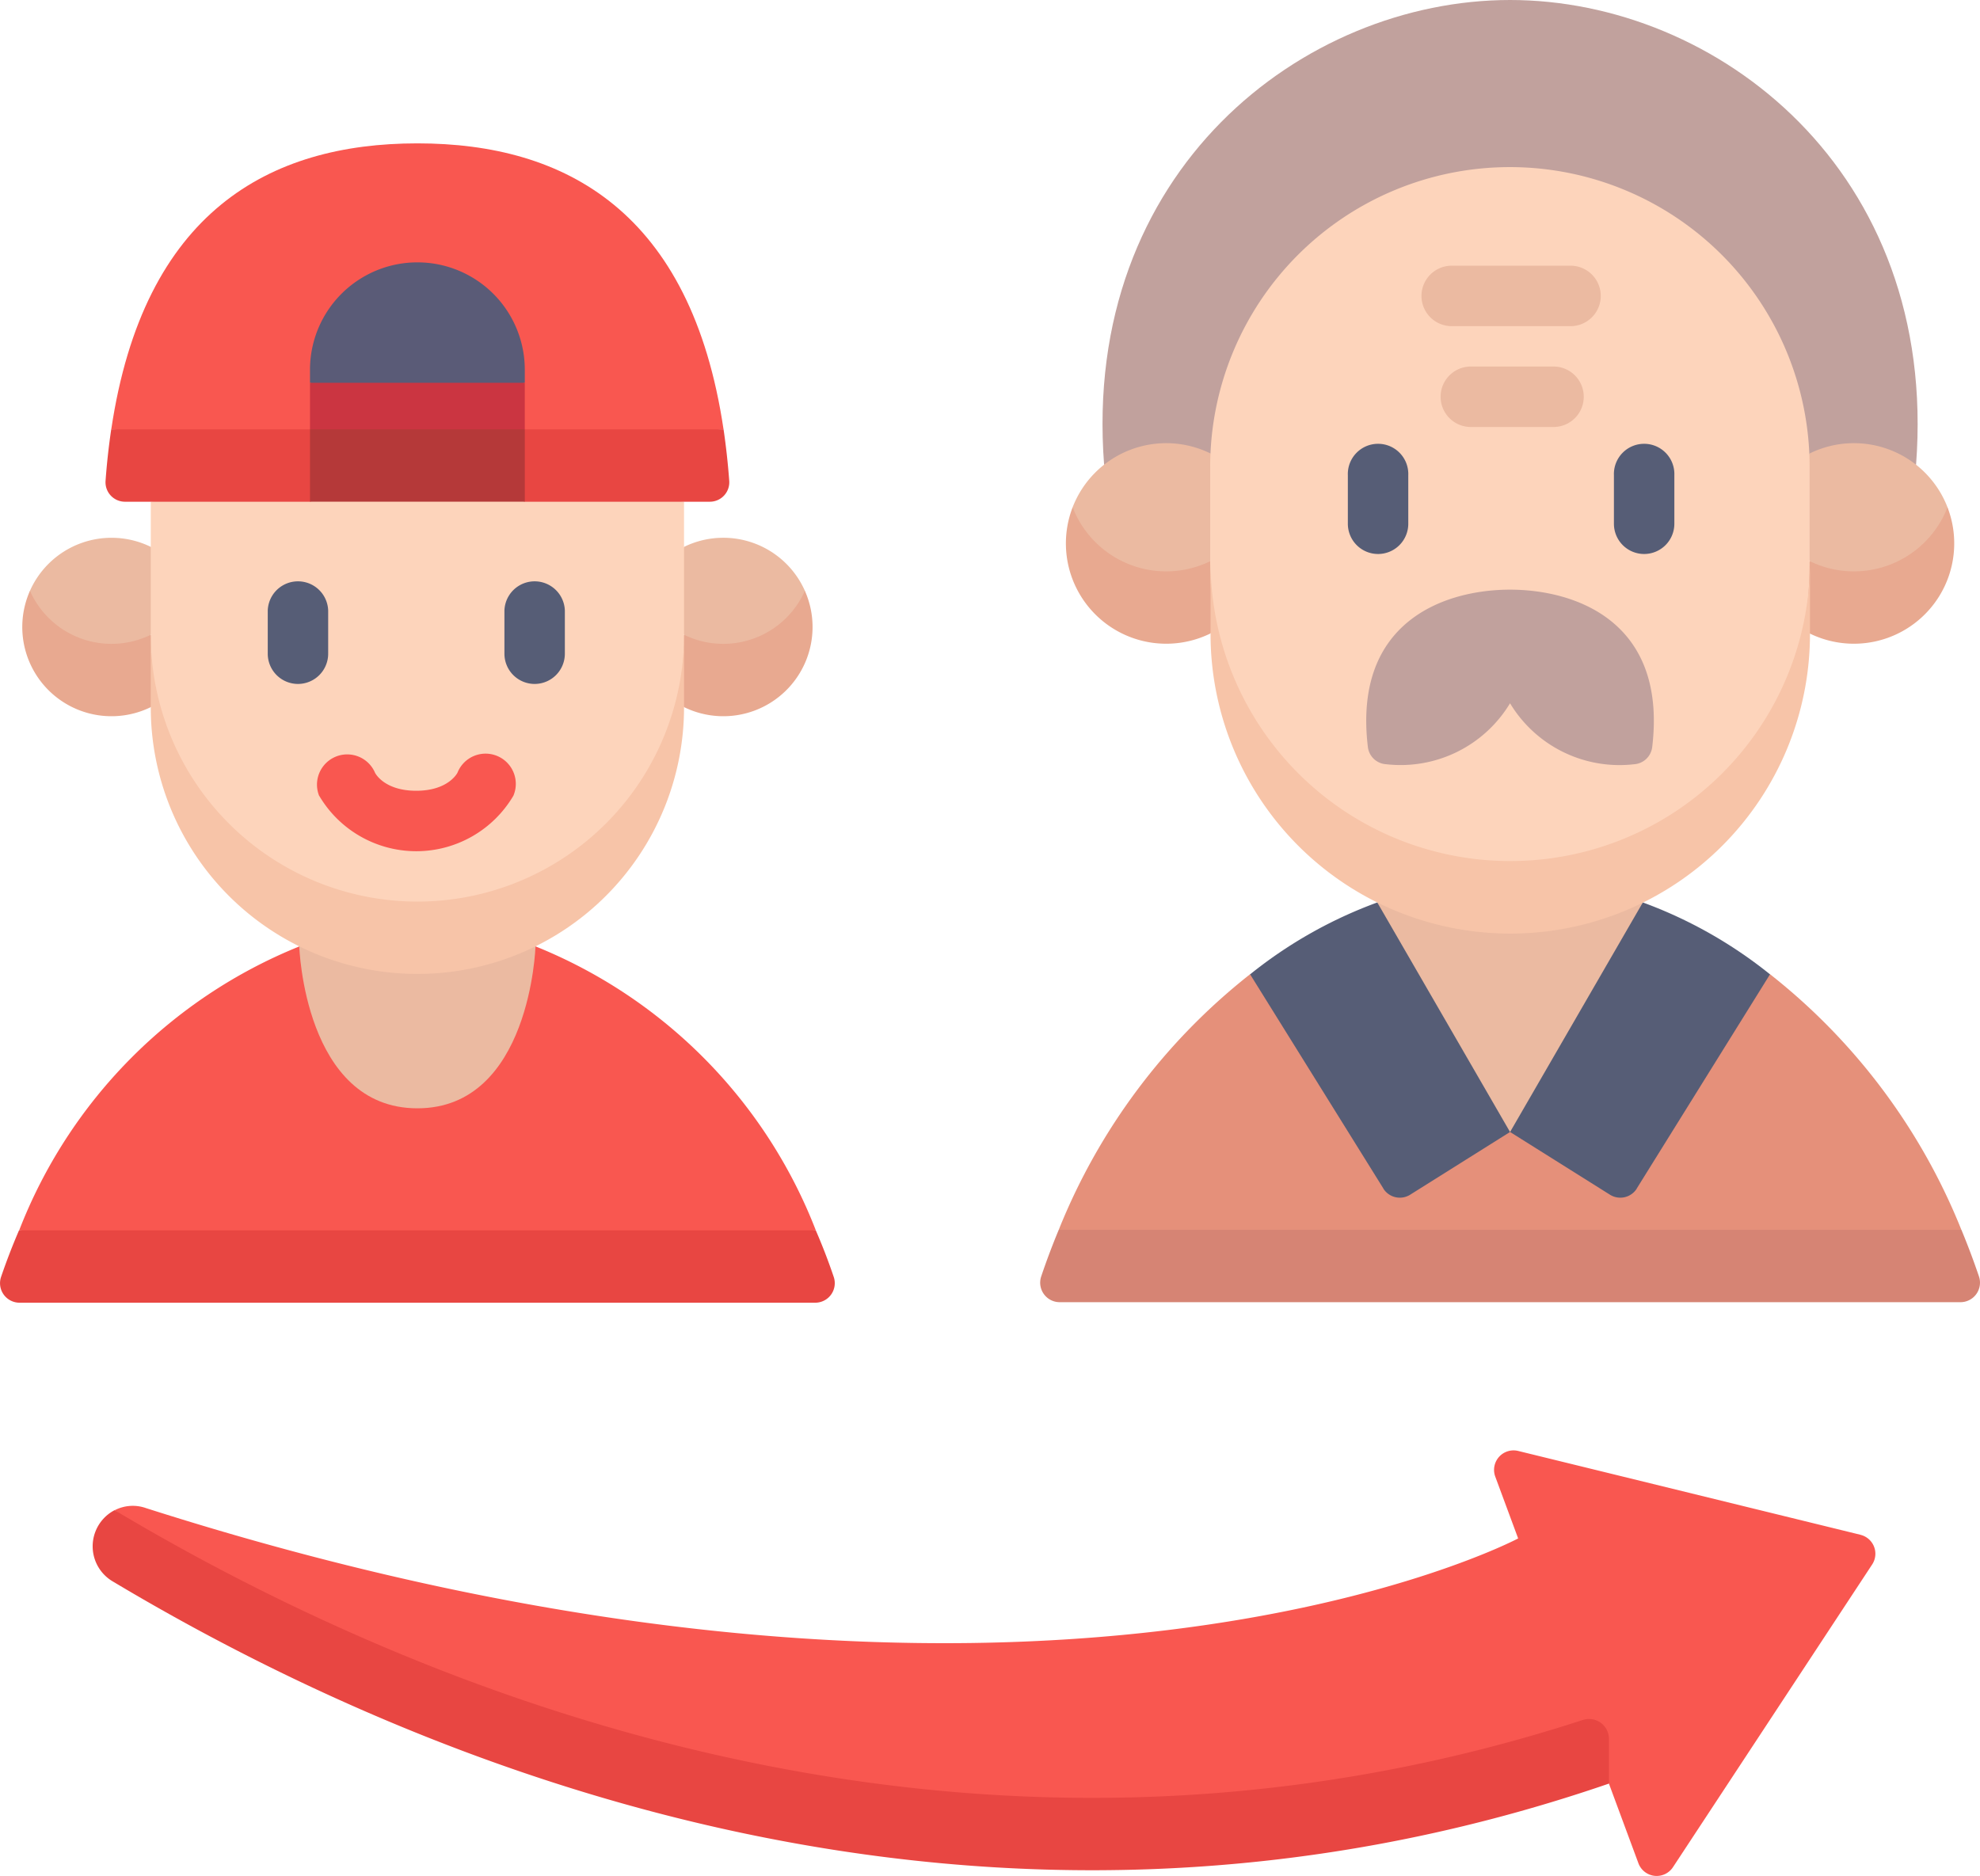 <?xml version="1.0" encoding="UTF-8"?>
<svg xmlns="http://www.w3.org/2000/svg" width="49.576" height="46.976" viewBox="0 0 49.576 46.976">
  <g id="sol-a-3" transform="translate(-0.001 -13.422)">
    <path id="Path_58989" data-name="Path 58989" d="M305.465,25.06c.564-7.361-4.987-11.638-10.165-11.638S284.57,17.7,285.135,25.06Z" transform="translate(-257.489)" fill="#c1a19d"></path>
    <path id="Path_58990" data-name="Path 58990" d="M279.72,132.118l1.106-1.128.871-1.349-.863-1.345a2.512,2.512,0,0,0-3.456,1.345A2.172,2.172,0,0,0,279.72,132.118Z" transform="translate(-250.52 -103.516)" fill="#ebbaa1"></path>
    <path id="Path_58991" data-name="Path 58991" d="M275.8,144.614a2.512,2.512,0,0,0,3.448,3.161l.871-.86-.871-.952a2.512,2.512,0,0,1-3.448-1.349Z" transform="translate(-248.942 -118.489)" fill="#e8a990"></path>
    <path id="Path_58992" data-name="Path 58992" d="M296.391,271.8a15.464,15.464,0,0,0-4.792-6.4H278.584a15.464,15.464,0,0,0-4.792,6.4l11.325.871Z" transform="translate(-247.281 -227.583)" fill="#e5907a"></path>
    <path id="Path_58993" data-name="Path 58993" d="M269.448,331.484q-.239.575-.438,1.164a.489.489,0,0,0,.461.648h22.556a.489.489,0,0,0,.461-.648q-.2-.589-.438-1.164Z" transform="translate(-242.938 -287.265)" fill="#d68474"></path>
    <path id="Path_58994" data-name="Path 58994" d="M359.481,252.572l2.572-2.942.75-2.806h-6.647l.791,2.874Z" transform="translate(-321.671 -210.802)" fill="#ebbaa1"></path>
    <path id="Path_58995" data-name="Path 58995" d="M332.953,253.987l3.337-5.364a11.242,11.242,0,0,0-3.184-1.8l-3.324,5.748,2.5,1.57a.488.488,0,0,0,.674-.155Zm-6.343,0-3.337-5.364a11.242,11.242,0,0,1,3.184-1.8l3.324,5.748-2.5,1.57a.488.488,0,0,1-.674-.155Z" transform="translate(-291.971 -210.802)" fill="#565d76"></path>
    <path id="Path_58996" data-name="Path 58996" d="M460.969,132.118l-1.106-1.128-.871-1.349.863-1.345a2.512,2.512,0,0,1,3.456,1.345A2.172,2.172,0,0,1,460.969,132.118Z" transform="translate(-414.548 -103.516)" fill="#ebbaa1"></path>
    <path id="Path_58997" data-name="Path 58997" d="M463.311,144.614a2.512,2.512,0,0,1-3.448,3.161l-.871-.86.871-.952a2.512,2.512,0,0,0,3.448-1.349Z" transform="translate(-414.548 -118.489)" fill="#e8a990"></path>
    <path id="Path_58998" data-name="Path 58998" d="M320.493,74.88c4.145,0,7.5-3.29,7.5-8.376v-2.37a7.5,7.5,0,1,0-15.009,0V66.5C312.989,71.935,316.349,74.88,320.493,74.88Z" transform="translate(-282.682 -39.023)" fill="#fdd4bb"></path>
    <path id="Path_58999" data-name="Path 58999" d="M356.9,168.759a3.2,3.2,0,0,1-3.107,1.526.489.489,0,0,1-.453-.434c-.377-3.17,1.96-3.937,3.56-3.937s3.937.768,3.56,3.938a.489.489,0,0,1-.453.434A3.2,3.2,0,0,1,356.9,168.759Z" transform="translate(-319.09 -137.726)" fill="#c1a19d"></path>
    <path id="Path_59000" data-name="Path 59000" d="M320.492,166.116a7.5,7.5,0,0,1-7.5-7.5v1.812a7.5,7.5,0,0,0,15.009,0v-1.812A7.5,7.5,0,0,1,320.492,166.116Z" transform="translate(-282.681 -131.132)" fill="#f7c4a8"></path>
    <path id="Path_59001" data-name="Path 59001" d="M7.746,153.835a2.034,2.034,0,0,0,2.042,2.2l.984-1.1.871-1.1-.871-1.1a2.235,2.235,0,0,0-3.026,1.1Z" transform="translate(-6.995 -125.618)" fill="#ebbaa1"></path>
    <path id="Path_59002" data-name="Path 59002" d="M5.954,166.222a2.234,2.234,0,0,0,3.026,2.912l.871-.893-.871-.919a2.234,2.234,0,0,1-3.026-1.1Z" transform="translate(-5.203 -138.005)" fill="#e8a990"></path>
    <path id="Path_59003" data-name="Path 59003" d="M24.865,265.29a12.562,12.562,0,0,0-7.018-7.111h0a6.678,6.678,0,0,1-5.911,0h0a12.562,12.562,0,0,0-7.018,7.111l9.976.871Z" transform="translate(-4.437 -221.058)" fill="#f95750"></path>
    <path id="Path_59004" data-name="Path 59004" d="M.477,331.621q-.247.574-.449,1.165a.489.489,0,0,0,.461.647H20.415a.489.489,0,0,0,.461-.647q-.2-.591-.449-1.165Z" transform="translate(0 -287.389)" fill="#e84642"></path>
    <path id="Path_59005" data-name="Path 59005" d="M171.782,153.835a2.034,2.034,0,0,1-2.042,2.2l-.984-1.1-.871-1.1.871-1.1a2.234,2.234,0,0,1,3.026,1.1Z" transform="translate(-151.628 -125.618)" fill="#ebbaa1"></path>
    <path id="Path_59006" data-name="Path 59006" d="M171.782,166.222a2.234,2.234,0,0,1-3.026,2.912l-.871-.893.871-.919a2.234,2.234,0,0,0,3.026-1.1Z" transform="translate(-151.628 -138.005)" fill="#e8a990"></path>
    <path id="Path_59007" data-name="Path 59007" d="M45.669,145.283c3.687,0,6.676-2.553,6.676-7.547V134.4l-6.676-.941-6.676.941v3.337C38.993,142.73,41.982,145.283,45.669,145.283Z" transform="translate(-35.217 -108.413)" fill="#fdd4bb"></path>
    <path id="Path_59008" data-name="Path 59008" d="M80.358,262.234c2.831,0,2.957-4.055,2.957-4.055H77.4S77.527,262.234,80.358,262.234Z" transform="translate(-69.906 -221.058)" fill="#ebbaa1"></path>
    <path id="Path_59009" data-name="Path 59009" d="M44.111,57.662c-.81-5.446-3.953-7.161-7.665-7.161s-6.854,1.715-7.665,7.161l7.665.871Z" transform="translate(-25.994 -33.489)" fill="#f95750"></path>
    <path id="Path_59010" data-name="Path 59010" d="M27.434,124.458q-.095.643-.142,1.291a.487.487,0,0,0,.487.522h4.632l2.689-.941,2.689.941h4.632a.487.487,0,0,0,.487-.521q-.048-.648-.142-1.291H27.434Z" transform="translate(-24.648 -100.285)" fill="#e84642"></path>
    <path id="Path_59011" data-name="Path 59011" d="M45.67,184.316a6.676,6.676,0,0,1-6.676-6.676v1.812a6.676,6.676,0,0,0,13.352,0V177.64a6.676,6.676,0,0,1-6.676,6.676Z" transform="translate(-35.218 -148.317)" fill="#f7c4a8"></path>
    <path id="Path_59012" data-name="Path 59012" d="M85.546,84.29v-.324a2.689,2.689,0,1,0-5.378,0v.324l2.689.871Z" transform="translate(-72.405 -61.285)" fill="#5a5b77"></path>
    <path id="Path_59013" data-name="Path 59013" d="M85.547,113.566l-2.689.871-2.689-.871V112.4h5.378Z" transform="translate(-72.406 -89.392)" fill="#cb3541"></path>
    <path id="Path_59014" data-name="Path 59014" d="M80.169,124.458h5.378v1.812H80.169Z" transform="translate(-72.406 -100.285)" fill="#b53939"></path>
    <path id="Path_59015" data-name="Path 59015" d="M73.359,390.61l-8.574-2.1a.488.488,0,0,0-.573.643l.573,1.548s-12.01,6.381-34.361-.761a.988.988,0,0,0-.78.055A40.338,40.338,0,0,0,66.4,396.12l.658.721.738,1.993a.488.488,0,0,0,.865.1l4.988-7.581a.488.488,0,0,0-.291-.742Z" transform="translate(-26.772 -338.754)" fill="#f95750"></path>
    <path id="Path_59016" data-name="Path 59016" d="M61.251,409.24c-15.433,5.014-29.128-.7-36.758-5.255a1.02,1.02,0,0,0-.051,1.782c7.727,4.624,21.731,10.474,37.467,5.065v-1.114A.5.5,0,0,0,61.251,409.24Z" transform="translate(-21.622 -352.746)" fill="#e84642"></path>
    <path id="Path_59017" data-name="Path 59017" d="M355.957,131.2a.757.757,0,0,0,.757-.757v-1.218a.757.757,0,1,0-1.513,0v1.218a.757.757,0,0,0,.757.757Zm-6.662,0a.757.757,0,0,0,.757-.757v-1.218a.757.757,0,1,0-1.513,0v1.218A.757.757,0,0,0,349.3,131.2Z" transform="translate(-314.79 -103.905)" fill="#565d76"></path>
    <path id="Path_59018" data-name="Path 59018" d="M368.53,84.67a.757.757,0,0,0,0,1.513H370.6a.757.757,0,1,0,0-1.513Zm-.479-1.012h3.03a.757.757,0,0,0,0-1.513h-3.03a.757.757,0,0,0,0,1.513Z" transform="translate(-331.729 -62.069)" fill="#ebbaa1"></path>
    <path id="Path_59019" data-name="Path 59019" d="M75.917,166.08a.757.757,0,0,0,.757-.757V164.24a.757.757,0,0,0-1.513,0v1.083a.757.757,0,0,0,.757.757Zm-5.926,0a.757.757,0,0,0,.757-.757V164.24a.757.757,0,0,0-1.513,0v1.083a.757.757,0,0,0,.757.757Z" transform="translate(-62.53 -135.531)" fill="#565d76"></path>
    <path id="Path_59020" data-name="Path 59020" d="M82.012,209.5a2.822,2.822,0,0,0,4.862,0,.757.757,0,1,0-1.4-.576s-.222.451-1.032.451-1.03-.447-1.032-.451a.757.757,0,0,0-1.4.576Z" transform="translate(-74.019 -176.151)" fill="#f95750"></path>
  </g>
</svg>
